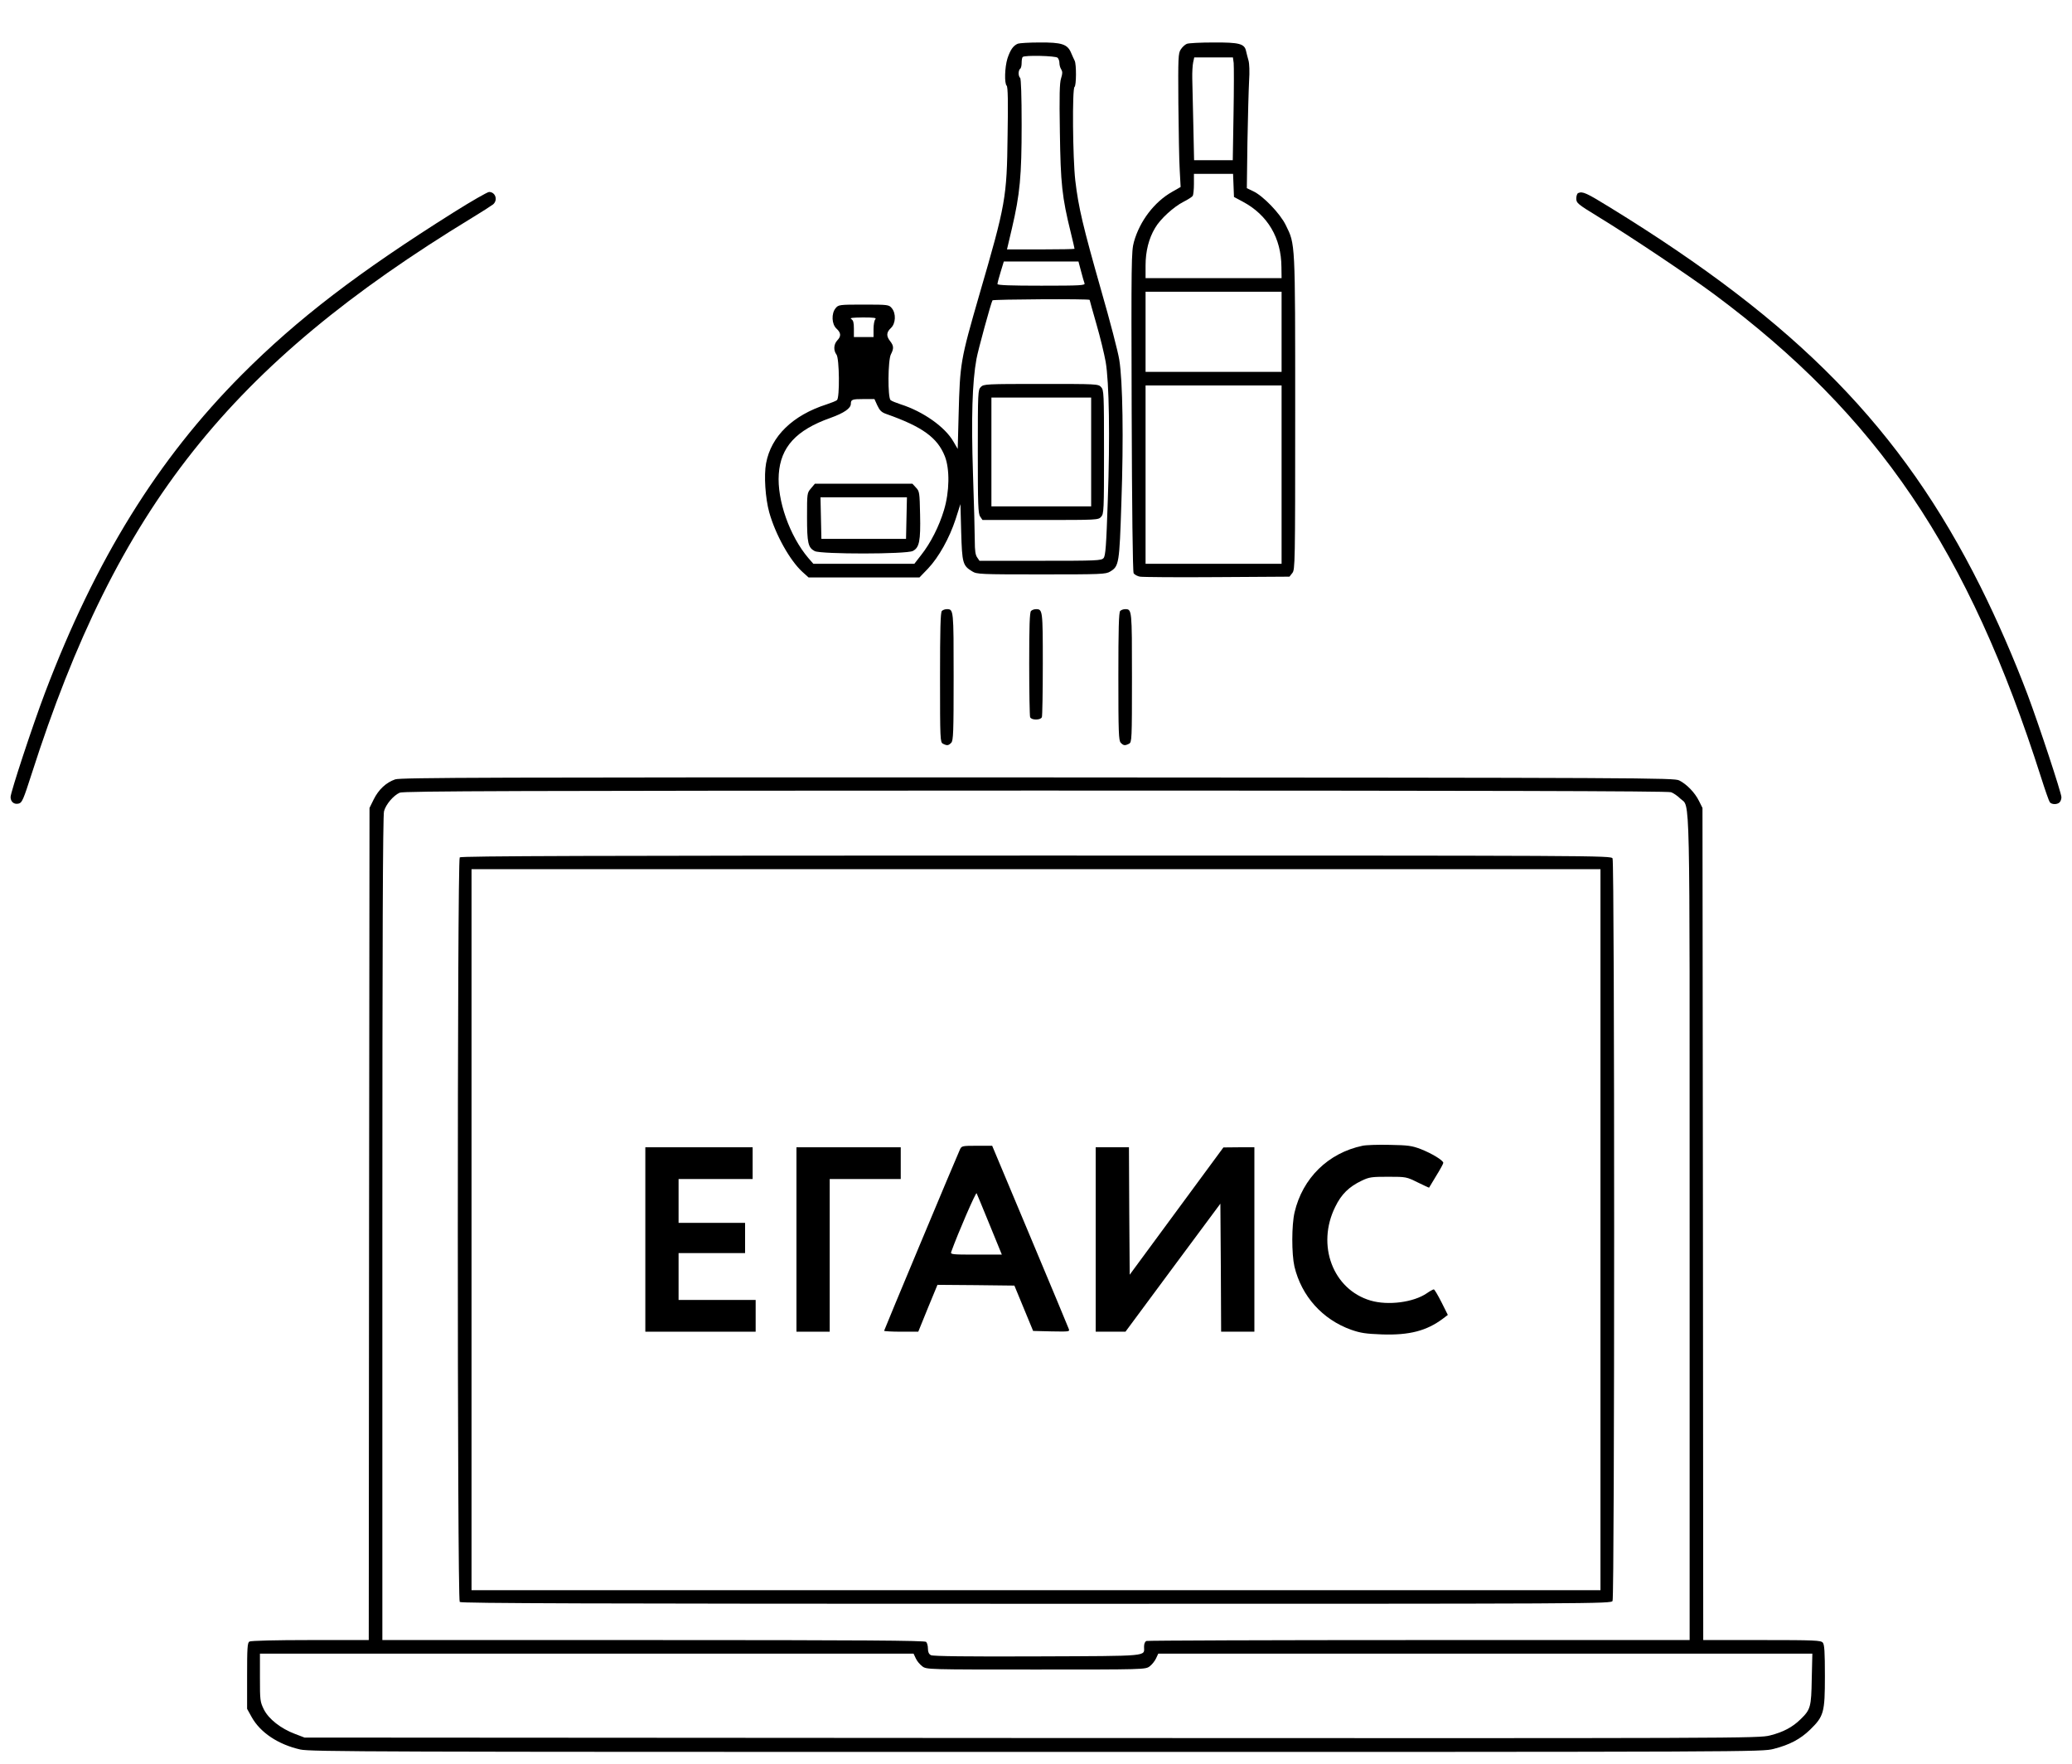 <?xml version="1.0" encoding="UTF-8" standalone="no"?> <svg xmlns="http://www.w3.org/2000/svg" version="1.0" width="1371pt" height="1167pt" viewBox="0 0 1371 1167" preserveAspectRatio="xMidYMid meet"><g transform="translate(0,1167) scale(0.1,-0.1)" fill="#000000" stroke="none"><path d="M6735 11381 c-31 -13 -50 -41 -69 -98 -18 -59 -21 -164 -5 -180 8 -8 10 -106 6 -329 -5 -413 -12 -453 -187 -1054 -125 -433 -128 -451 -137 -793 l-6 -227 -28 48 c-55 97 -201 200 -349 247 -30 10 -61 22 -67 28 -20 15 -18 266 2 303 20 39 19 56 -5 87 -27 34 -25 59 5 87 32 30 35 96 6 131 -19 23 -23 24 -186 24 -163 0 -167 -1 -186 -24 -29 -35 -26 -106 6 -135 30 -28 32 -50 5 -78 -24 -26 -26 -66 -5 -94 19 -25 22 -286 3 -301 -7 -6 -38 -18 -68 -28 -225 -72 -368 -211 -401 -390 -15 -80 -5 -231 21 -325 42 -149 137 -318 219 -393 l41 -37 367 0 367 0 56 58 c72 76 142 202 183 327 l32 100 5 -185 c6 -205 10 -222 73 -260 30 -19 53 -20 457 -20 398 0 427 1 456 19 58 35 61 51 74 456 15 422 9 804 -14 945 -8 52 -62 259 -120 460 -120 422 -150 547 -171 726 -17 149 -21 609 -5 619 12 8 13 149 1 173 -5 9 -15 33 -24 53 -24 57 -62 69 -209 68 -67 0 -132 -4 -143 -8z m263 -93 c7 -7 12 -22 12 -35 0 -13 5 -32 12 -42 9 -15 9 -28 -1 -59 -10 -30 -12 -112 -8 -358 5 -340 14 -427 72 -662 14 -57 25 -105 25 -108 0 -2 -100 -4 -223 -4 l-224 0 33 140 c53 228 64 344 64 685 0 192 -4 306 -10 310 -5 3 -10 17 -10 30 0 13 5 27 10 30 6 3 10 21 10 39 0 18 3 36 7 39 12 13 218 8 231 -5z m155 -1412 c9 -36 20 -72 23 -80 6 -14 -24 -16 -285 -16 -204 0 -291 3 -291 11 0 6 9 42 21 80 l21 69 247 0 247 0 17 -64z m57 -190 c0 -2 20 -74 45 -161 25 -86 52 -198 61 -249 23 -134 29 -497 14 -916 -10 -302 -15 -368 -28 -382 -14 -17 -47 -18 -418 -18 l-403 0 -15 22 c-12 16 -16 47 -16 108 0 47 -5 247 -12 446 -12 366 -5 606 23 759 10 57 96 371 106 388 4 7 643 11 643 3z m-1418 -128 c-7 -7 -12 -36 -12 -65 l0 -53 -65 0 -65 0 0 55 c0 41 -4 56 -17 64 -13 8 7 10 77 11 73 0 91 -3 82 -12z m13 -570 c16 -34 28 -46 60 -57 238 -84 338 -156 387 -280 33 -84 31 -234 -6 -356 -32 -107 -89 -219 -151 -297 l-45 -58 -334 0 -334 0 -34 39 c-123 145 -207 382 -195 554 12 179 115 292 341 372 92 33 136 64 136 94 0 28 9 31 84 31 l72 0 19 -42z"></path><path d="M6490 9110 c-19 -19 -20 -33 -20 -428 0 -353 2 -411 16 -430 l15 -22 383 0 c377 0 383 0 402 21 18 20 19 42 19 429 0 387 -1 409 -19 429 -19 21 -26 21 -398 21 -365 0 -379 -1 -398 -20z m730 -430 l0 -360 -330 0 -330 0 0 360 0 360 330 0 330 0 0 -360z"></path><path d="M5366 8439 c-26 -30 -26 -33 -26 -189 0 -173 7 -203 51 -226 42 -21 607 -21 649 1 43 22 52 66 48 242 -3 144 -4 153 -27 177 l-24 26 -323 0 -322 0 -26 -31z m632 -196 l-3 -138 -280 0 -280 0 -3 138 -3 137 286 0 286 0 -3 -137z"></path><path d="M7853 11380 c-12 -5 -30 -21 -40 -37 -17 -25 -18 -53 -16 -358 2 -181 5 -380 9 -441 l6 -111 -56 -32 c-117 -66 -214 -192 -253 -331 -17 -61 -18 -125 -15 -1119 2 -636 7 -1062 13 -1073 5 -9 24 -20 42 -23 17 -3 247 -5 510 -3 l479 3 19 24 c18 23 19 54 19 1060 0 1140 1 1113 -62 1241 -37 77 -151 195 -216 225 l-42 20 4 305 c3 168 8 350 11 405 4 59 2 114 -4 135 -5 19 -13 47 -16 62 -10 49 -45 58 -217 57 -84 0 -163 -4 -175 -9z m310 -127 c2 -21 2 -174 -1 -340 l-5 -303 -128 0 -128 0 -5 233 c-3 127 -6 266 -7 307 -1 41 2 90 6 108 l7 32 128 0 128 0 5 -37z m-1 -810 l3 -76 58 -31 c165 -88 255 -240 256 -433 l1 -73 -450 0 -450 0 0 84 c0 93 21 178 63 248 34 59 123 140 188 173 30 15 57 33 61 39 4 6 8 41 8 79 l0 67 130 0 129 0 3 -77z m318 -968 l0 -265 -450 0 -450 0 0 265 0 265 450 0 450 0 0 -265z m0 -945 l0 -590 -450 0 -450 0 0 590 0 590 450 0 450 0 0 -590z"></path><path d="M3003 10266 c-633 -398 -1034 -705 -1403 -1075 -556 -558 -968 -1222 -1303 -2106 -81 -214 -227 -656 -227 -688 0 -32 24 -51 54 -43 22 5 31 27 86 198 564 1760 1310 2701 2915 3678 66 40 128 80 138 88 33 29 15 82 -27 82 -12 -1 -117 -61 -233 -134z"></path><path d="M10443 10393 c-7 -2 -13 -19 -13 -36 0 -30 8 -37 147 -122 213 -130 595 -386 763 -510 1085 -806 1686 -1694 2166 -3200 26 -82 52 -156 57 -162 12 -16 49 -17 65 -1 7 7 12 22 12 34 0 28 -150 482 -224 679 -90 238 -201 493 -312 715 -523 1045 -1206 1743 -2453 2509 -156 96 -179 106 -208 94z"></path><path d="M6232 7628 c-9 -9 -12 -120 -12 -440 0 -412 1 -428 19 -438 27 -14 37 -13 55 6 14 14 16 67 16 438 0 444 0 446 -45 446 -12 0 -26 -5 -33 -12z"></path><path d="M6822 7628 c-9 -9 -12 -100 -12 -349 0 -186 3 -344 6 -353 4 -10 18 -16 39 -16 21 0 35 6 39 16 3 9 6 167 6 353 0 354 -1 361 -45 361 -12 0 -26 -5 -33 -12z"></path><path d="M7412 7628 c-9 -9 -12 -119 -12 -434 0 -371 2 -424 16 -438 18 -19 28 -20 55 -6 18 10 19 26 19 438 0 450 0 452 -45 452 -12 0 -26 -5 -33 -12z"></path><path d="M2615 6514 c-61 -21 -110 -68 -142 -132 l-28 -57 -3 -2752 -2 -2753 -388 0 c-226 0 -393 -4 -402 -10 -13 -8 -15 -44 -15 -227 l0 -218 30 -54 c57 -103 176 -182 322 -215 66 -15 502 -16 4871 -16 4779 0 4799 0 4878 20 106 27 177 65 241 127 91 89 98 113 98 354 0 160 -3 210 -14 222 -12 15 -53 17 -402 17 l-389 0 -2 2753 -3 2752 -23 46 c-27 55 -81 111 -131 136 -35 17 -200 18 -4246 20 -3636 1 -4216 -1 -4250 -13z m8442 -85 c15 -5 43 -24 61 -42 67 -64 62 148 62 -2849 l0 -2718 -1789 0 c-984 0 -1796 -3 -1805 -6 -10 -4 -16 -18 -16 -38 0 -65 49 -61 -705 -64 -467 -2 -692 1 -705 8 -14 7 -20 21 -20 43 0 18 -5 38 -12 45 -9 9 -424 12 -1805 12 l-1793 0 0 2723 c0 1868 3 2734 11 2760 12 46 63 105 104 123 25 11 777 13 4207 14 2922 0 4185 -3 4205 -11z m-4997 -5731 c8 -18 28 -41 43 -52 28 -21 37 -21 752 -21 716 0 724 0 752 21 15 11 34 35 42 52 l15 32 2164 0 2164 0 -4 -167 c-3 -186 -8 -203 -74 -267 -54 -53 -115 -85 -202 -107 -76 -19 -143 -19 -4887 -17 l-4810 3 -63 24 c-93 35 -174 98 -206 162 -25 51 -26 60 -26 211 l0 158 2163 0 2162 0 15 -32z"></path><path d="M3042 5998 c-17 -17 -17 -4909 0 -4926 9 -9 870 -12 3815 -12 3749 0 3802 0 3813 19 14 27 14 4885 0 4912 -11 19 -64 19 -3813 19 -2945 0 -3806 -3 -3815 -12z m7548 -2463 l0 -2385 -3735 0 -3735 0 0 2385 0 2385 3735 0 3735 0 0 -2385z"></path><path d="M9015 4090 c-227 -48 -396 -214 -449 -440 -20 -85 -20 -275 -1 -359 47 -196 185 -350 375 -418 63 -22 97 -27 205 -31 181 -6 295 24 402 104 l33 25 -42 84 c-24 47 -46 85 -51 85 -4 0 -25 -11 -45 -25 -88 -61 -257 -83 -373 -49 -249 73 -360 366 -234 620 40 83 91 133 175 173 50 24 66 26 176 26 119 0 121 -1 194 -37 41 -20 75 -36 76 -35 0 1 22 36 47 78 26 42 47 80 47 86 0 16 -75 62 -149 91 -58 22 -83 26 -206 28 -77 2 -158 -1 -180 -6z"></path><path d="M6352 4066 c-27 -59 -502 -1195 -502 -1200 0 -3 51 -6 113 -6 l113 0 63 155 64 155 254 -2 255 -3 62 -150 62 -150 122 -3 c116 -2 121 -2 114 16 -4 11 -119 288 -257 616 l-250 596 -101 0 c-97 0 -101 -1 -112 -24z m196 -498 l81 -198 -171 0 c-158 0 -170 1 -164 18 45 125 163 397 168 388 3 -6 42 -100 86 -208z"></path><path d="M4270 3470 l0 -610 365 0 365 0 0 105 0 105 -255 0 -255 0 0 155 0 155 220 0 220 0 0 100 0 100 -220 0 -220 0 0 145 0 145 245 0 245 0 0 105 0 105 -355 0 -355 0 0 -610z"></path><path d="M5270 3470 l0 -610 110 0 110 0 0 505 0 505 235 0 235 0 0 105 0 105 -345 0 -345 0 0 -610z"></path><path d="M7250 3470 l0 -610 99 0 98 0 314 424 314 423 3 -423 2 -424 110 0 110 0 0 610 0 610 -102 0 -103 -1 -310 -421 -310 -421 -3 422 -2 421 -110 0 -110 0 0 -610z"></path></g></svg> 